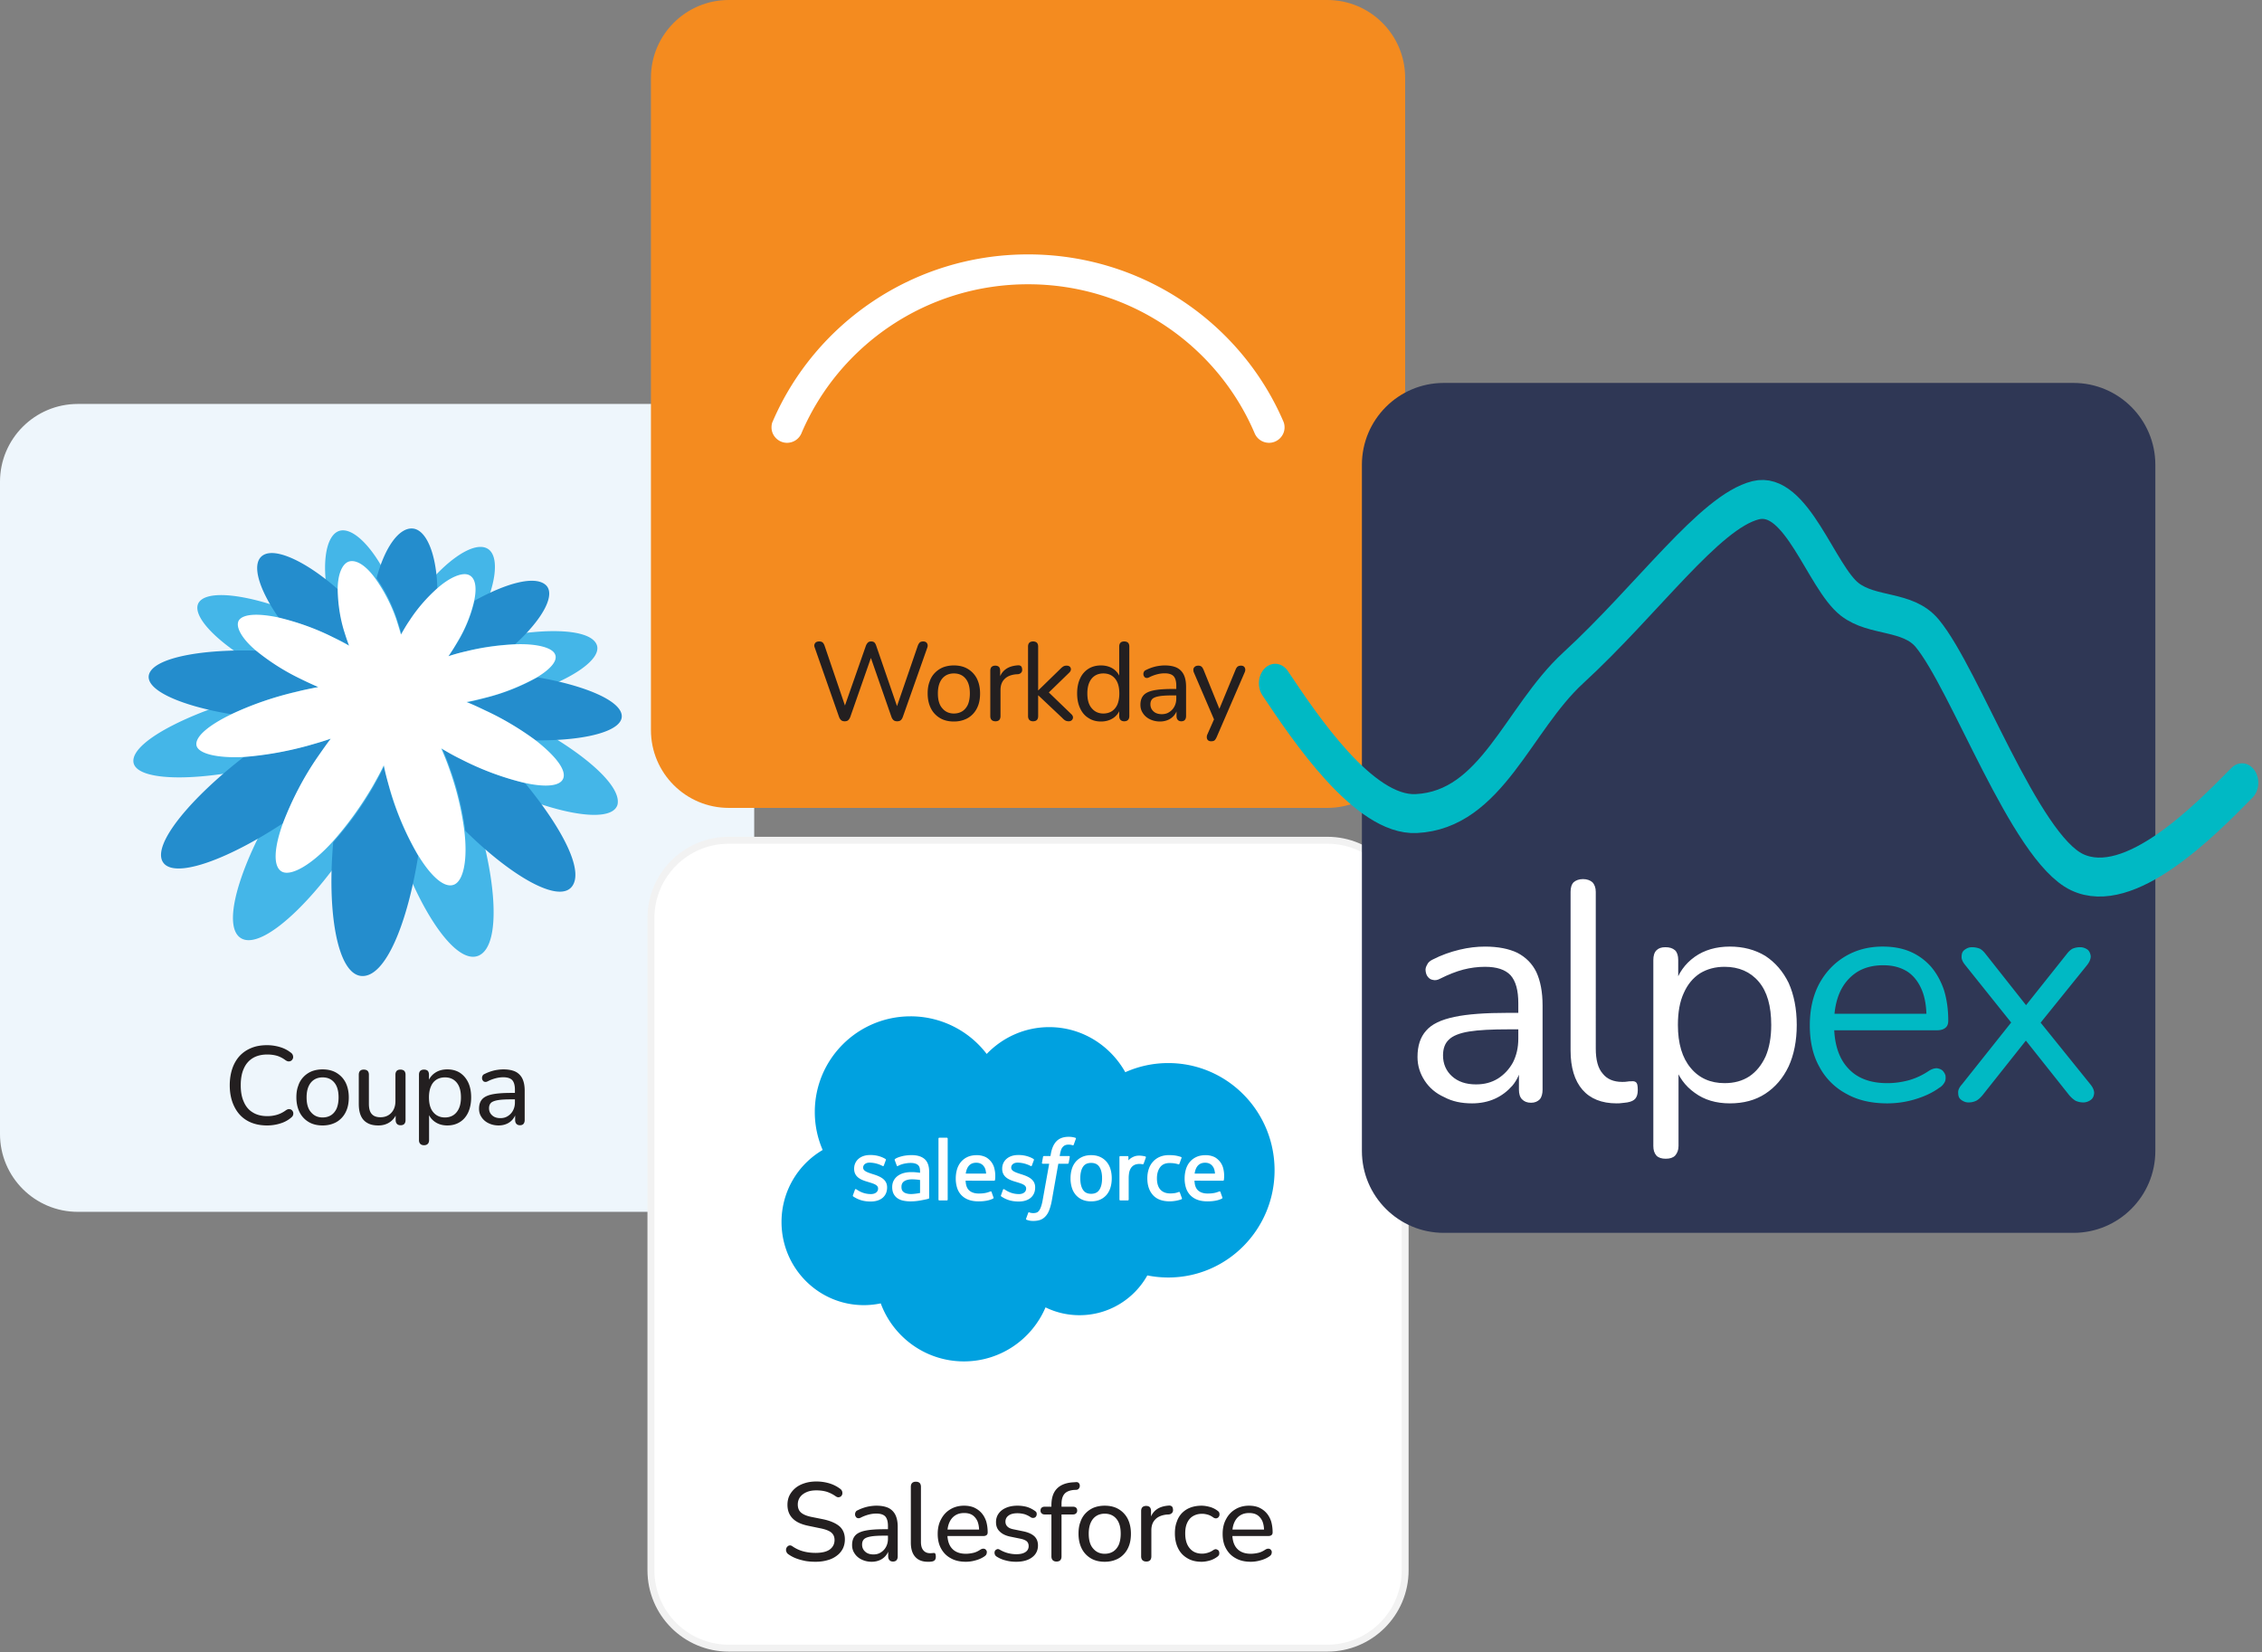 <svg xmlns="http://www.w3.org/2000/svg" fill-rule="evenodd" stroke-linejoin="round" stroke-miterlimit="2" clip-rule="evenodd" viewBox="0 0 679 496"><rect x="0" y="0" width="679" height="496" fill="#808080" stroke="none"/><path fill="#eef6fc" d="M226.396 144.622c0-12.89-10.466-23.355-23.356-23.355H23.353c-12.89 0-23.354 10.465-23.354 23.355v195.824c0 12.892 10.464 23.356 23.354 23.356H203.04c12.89 0 23.356-10.464 23.356-23.356V144.622z"/><path fill="none" d="M176.774 224.586c4.333-.417 8.5-2.25 11.75-5.25 1.333-1.5 1.916-3.416 1.583-5.333-.75-4.75-6.833-8.166-13.5-10.499a16.086 16.086 0 0 0 5.583-6.25c.834-1.916.75-4.082-.333-5.916-2.083-3.666-7.333-5.332-16.165-5.332 1.666-2.417 2.666-5.167 2.75-8.083 0-2-.834-3.917-2.417-5.166-1.75-1.334-4-2-6.166-1.917-2.75.083-5.5.583-8.083 1.5.25-2.167.083-4.333-.5-6.416s-2.166-3.75-4.166-4.667c-1-.416-2-.666-3.083-.583a18.642 18.642 0 0 0-10.916 5c-1.667-6.166-4.833-10-9-10.416h-.833c-3.666 0-7 2.583-9.749 7.333-2.5-3.75-6.5-6.25-10.916-6.75h-1.166c-2.25.333-4.167 1.667-5.333 3.667-1.334 2.333-2.167 4.916-2.334 7.666-3.666-2.584-7.999-4.083-12.415-4.5-1.334 0-2.667.25-3.833.833-1.834.917-3.167 2.667-3.667 4.667-.5 2.666-.166 5.332.75 7.832-2.75-.583-5.5-.916-8.333-.916-3.166-.334-6.332.666-8.749 2.666-1.583 1.5-2.25 3.75-1.916 5.916.916 3.5 2.916 6.583 5.583 8.916-8.333.917-17.416 3.083-19.666 8.333-.833 1.833-.666 4 .334 5.75 2.5 3.416 6 5.916 9.999 7.082-8.833 4.25-15.832 9.416-15.666 15 0 3.832 3.167 8.415 17.082 8.415h3.667c-7.75 7.916-14.916 17.5-11.166 23.749 1.75 2.583 4.666 4 7.75 3.666 5.749-.5 11.332-2.083 16.415-4.666-2.833 6.083-4.083 12.832-3.5 19.582.333 2.333 1.667 4.416 3.667 5.75 1.25.75 2.666 1.082 4.083 1.082 6 0 13.915-6.166 21.665-15.082.583 9.333 2.333 17.832 6.166 22.165 1.5 1.833 3.666 3 6.083 3.167h.333c7.75 0 12.916-10.75 16.165-21.082 5.25 9.083 11.166 15.332 16.833 15.332 1 0 2.083-.25 3-.583 6.749-2.833 7.582-14.083 5.832-26.498 7 5 13.083 7.832 17.499 7.832 2.333.084 4.583-.833 6.166-2.583 4.166-4.916.833-13.749-3.666-21.581 2.583.5 5.166.833 7.75.916 7.332 0 9.498-3 10.248-5.583 1.584-5.916-4-12.165-11.499-18.165z"/><g fill-rule="nonzero"><path fill="#44b6e8" d="M153.693 214.67c-2.584-1.25-5-2.333-7.333-3.25 2.416-.5 4.916-1.083 7.333-1.75 16.998-4.583 27.83-11.915 25.248-16.498-2.583-4.667-16.999-4.833-33.164-1-2.334.583-4.583 1.166-6.75 1.833a66.997 66.997 0 0 0 3.25-5.166c6.833-12.083 8.166-22.415 3.666-24.332-4.5-1.916-13.749 4.833-21.665 16.166-1.166 1.75-2.25 3.416-3.25 5.166-.5-1.917-1.166-3.667-1.833-5.666-4.583-12.833-11.999-21.665-16.832-20.915s-6.5 11.415-2.666 24.914c.583 2 1.166 4 1.916 5.917-2.166-1.167-4.25-2.25-6.5-3.167-15.665-7.5-31.08-10.416-34.997-6.583-3.916 3.833 5.583 13.833 22.249 22.165 2.416 1.167 4.833 2.25 7.082 3.25-2.75.5-5.582 1.083-8.499 1.75-21.915 5.25-41.08 14.582-40.914 20.998.167 6.417 21.082 6.583 44.83 0 3.167-.833 6.167-1.75 9-2.75-1.833 2.334-3.667 4.834-5.5 7.333-14.582 21.165-22.831 44.497-15.999 48.58 6.833 4.083 24.915-13.832 37.914-36.414 1.667-2.916 3.083-5.666 4.417-8.333.583 2.834 1.333 5.833 2.166 8.916 6.75 24.165 19.249 44.164 26.748 41.08 7.416-3.082 5.333-26.247-2.916-48.746a208.802 208.802 0 0 0-3.25-8.166c2.416 1.5 5 2.833 7.75 4.25 19.998 10.083 38.33 13.416 40.163 7.333 1.5-6.333-13.082-18.082-31.664-26.915z"/><path fill="#248dcd" d="M99.447 221.67c-2.084.75-4.417 1.416-6.75 2.083-6.333 1.75-12.832 2.916-19.415 3.416-16.249 12.583-27.581 26.331-24.415 31.581 3.167 5.25 19.082-.417 36.164-11.666 2.667-7 6.166-13.582 10.333-19.748 1.416-2 2.75-3.917 4.083-5.666zm-3.667-15.416a65.741 65.741 0 0 1-5.583-2.583 66.97 66.97 0 0 1-13.082-8.333c-16.499-.5-30.248 2.083-32.248 6.75-2 4.666 8.583 9.666 24.582 12.332 6.333-3 12.999-5.25 19.748-6.833 2.167-.5 4.5-.916 6.583-1.333zm9.166-12.416c-.583-1.5-1.166-3.083-1.583-4.666-1.167-3.916-1.833-8.083-1.833-12.166-9.166-8.083-18.249-12.499-22.248-10.499-4 2-2.084 9.666 4.416 18.999 5.583 1.25 10.999 3.25 16.165 5.75 1.834.75 3.5 1.666 5.083 2.582zm29.664 3.167c1.75-.584 3.667-1.084 5.417-1.5 4.75-1.25 9.666-1.917 14.582-2.083 8.666-7.916 12.333-15.25 9.083-17.916-3.25-2.666-11.5-.583-21.249 4.833-1 4.417-2.75 8.583-5.082 12.5-.917 1.25-1.834 2.832-2.75 4.166zm-19.248 32.914c-.916 2-2.083 4.083-3.25 6.166-3.416 6-7.499 11.583-12.082 16.749-1.917 21.332 1.333 39.664 8.5 40.164 7.249.5 13.832-16.083 16.998-36.081-3.75-6.416-6.666-13.166-8.666-20.332-.5-2.416-1.083-4.583-1.5-6.666zm5.166-39.497c.75-1.417 1.667-2.833 2.584-4.166 2.333-3.5 5.083-6.75 8.166-9.583-.25-10.25-3.25-17.582-7.333-17.999-4.083-.416-8.416 5.5-10.916 14.916 2.583 3.75 4.666 7.833 6.083 12.166.5 1.5 1 3.083 1.416 4.666zm66.079 24.165c-.667-4.417-11.25-8.833-25.248-11.25a62.043 62.043 0 0 1-15.25 6.083c-1.999.584-3.916 1-5.832 1.417 1.916.75 3.666 1.583 5.75 2.583 5.166 2.5 10.082 5.416 14.665 8.833 15.749.166 26.665-3 25.915-7.666zm-53.829 10.249c.833 1.916 1.666 3.916 2.416 6.083a88.172 88.172 0 0 1 4.5 18.498c13.915 13.75 27.748 21.582 31.83 16.916 4.084-4.666-2.75-17.665-13.915-31.248-6.5-1.583-12.832-3.916-18.832-7.083-2.166-1.083-4.166-2.083-6-3.166z"/><path fill="#fff" d="M160.692 222.17c-4.666-3.417-9.666-6.417-14.915-8.833-1.917-.917-3.834-1.833-5.75-2.583 1.916-.334 3.833-.834 5.833-1.334 5.333-1.333 10.5-3.416 15.332-6.082 4.25-2.584 6.416-5.167 5.333-7.083-1-1.917-5.666-3.083-11.916-2.833-4.916.25-9.832.916-14.582 2.083a51.363 51.363 0 0 0-5.416 1.5c.916-1.334 1.833-2.75 2.666-4.25a41.99 41.99 0 0 0 5.083-12.499c.833-4 .333-6.833-1.666-7.666-1.917-.833-5.667.666-9.5 4.083-3.166 2.833-5.916 6-8.25 9.583-.916 1.333-1.749 2.75-2.582 4.25-.417-1.5-.917-3.084-1.417-4.667a48.844 48.844 0 0 0-6.333-12.25c-2.666-3.666-5.416-5.499-7.582-5.082-2.167.416-3.667 3.666-3.667 8.5.084 4.166.667 8.249 1.833 12.165.5 1.583 1 3.166 1.584 4.666-1.584-.916-3.25-1.75-5.083-2.666-5.167-2.583-10.666-4.5-16.25-5.833-5.582-1.167-9.915-1.083-11.498.583-1.583 1.667.25 5.5 4.916 9.416a66.97 66.97 0 0 0 13.082 8.333 114.94 114.94 0 0 0 5.583 2.583c-2.083.417-4.25.833-6.5 1.417-6.832 1.583-13.415 3.833-19.748 6.832-6.5 3.167-10.582 6.5-10.332 9.083s6 4.083 14.249 3.666c6.5-.5 12.999-1.666 19.332-3.416 2.333-.667 4.666-1.333 6.749-2.083-1.333 1.75-2.666 3.666-4 5.583-4.25 6.166-7.666 12.832-10.332 19.748-2.667 7.333-3.083 13.083-.334 14.583 2.75 1.5 9-2.084 15.25-9 4.582-5.166 8.582-10.749 12.082-16.749 1.166-2.083 2.333-4.166 3.25-6.166.416 2.083 1 4.333 1.666 6.583 2 7.083 4.833 13.832 8.5 20.165 3.916 6.5 7.999 10.25 10.915 9.083 2.917-1.167 4.167-7.75 3.083-16.332a88.172 88.172 0 0 0-4.5-18.499c-.75-2.166-1.583-4.166-2.416-6.083 1.833 1.084 3.667 2.167 5.916 3.25 6 3.083 12.416 5.5 18.999 7.083 6.333 1.416 10.916 1.083 11.75-1.417.832-2.5-2.334-6.666-8.417-11.415z"/></g><path fill="#fff" stroke="#f2f2f2" stroke-width="2.083" d="M421.793 275.606c0-12.89-10.466-23.355-23.356-23.355H218.75c-12.89 0-23.354 10.465-23.354 23.355V471.43c0 12.892 10.464 23.356 23.354 23.356h179.687c12.89 0 23.356-10.464 23.356-23.356V275.606z"/><path fill="#00a1e0" d="M296.184 316.405c4.772-4.97 11.42-8.057 18.768-8.057 9.769 0 18.294 5.448 22.833 13.536a31.552 31.552 0 0 1 12.907-2.743c17.62 0 31.903 14.409 31.903 32.186 0 17.778-14.283 32.187-31.903 32.187-2.154 0-4.255-.215-6.287-.625-3.996 7.127-11.617 11.944-20.36 11.944-3.659 0-7.121-.842-10.201-2.349-4.053 9.534-13.495 16.216-24.497 16.216-11.457 0-21.223-7.252-24.97-17.418-1.67.353-3.372.53-5.078.53-13.644 0-24.704-11.174-24.704-24.96a25.022 25.022 0 0 1 12.352-21.62 28.59 28.59 0 0 1-2.363-11.417c0-15.856 12.87-28.708 28.745-28.708a28.722 28.722 0 0 1 22.855 11.298"/><path fill="#fff" d="m256.032 358.83.6-1.663c.095-.285.31-.19.397-.137.167.098.287.187.502.314a7.182 7.182 0 0 0 3.91 1.126c1.32 0 2.139-.699 2.139-1.643v-.048c0-1.026-1.263-1.415-2.72-1.862l-.325-.103c-2.002-.57-4.143-1.394-4.143-3.929v-.051c0-2.406 1.94-4.084 4.718-4.084l.304-.003c1.632 0 3.208.474 4.351 1.167.104.064.204.184.146.343l-.615 1.662c-.109.283-.405.096-.405.096a8.755 8.755 0 0 0-3.856-.99c-1.178 0-1.935.625-1.935 1.474v.053c0 .989 1.298 1.411 2.803 1.902l.26.08c1.995.632 4.125 1.506 4.125 3.91v.05c0 2.598-1.887 4.212-4.922 4.212-1.491 0-2.917-.23-4.426-1.031-.285-.166-.566-.308-.845-.51-.029-.042-.157-.093-.064-.335h.001zm44.443 0 .6-1.663c.088-.272.342-.171.397-.137.165.102.288.187.502.314a7.191 7.191 0 0 0 3.914 1.126c1.316 0 2.137-.699 2.137-1.643v-.048c0-1.026-1.261-1.415-2.72-1.862l-.323-.103c-2.006-.57-4.147-1.394-4.147-3.929v-.051c0-2.406 1.942-4.084 4.72-4.084l.302-.003c1.632 0 3.21.474 4.354 1.167.1.064.203.184.146.343a179.18 179.18 0 0 0-.615 1.662c-.112.283-.405.096-.405.096a8.756 8.756 0 0 0-3.857-.99c-1.178 0-1.936.625-1.936 1.474v.053c0 .989 1.297 1.411 2.804 1.902l.259.08c1.995.632 4.124 1.506 4.124 3.91v.05c0 2.598-1.886 4.212-4.92 4.212-1.493 0-2.92-.23-4.426-1.031-.285-.166-.567-.308-.847-.51-.029-.042-.157-.093-.063-.335zm32.875-7.817c.25.835.372 1.753.372 2.723 0 .971-.123 1.886-.372 2.72a6.111 6.111 0 0 1-1.15 2.204 5.48 5.48 0 0 1-1.948 1.466c-.777.356-1.69.534-2.716.534-1.027 0-1.943-.178-2.716-.534a5.48 5.48 0 0 1-1.95-1.466 6.147 6.147 0 0 1-1.15-2.202 9.561 9.561 0 0 1-.372-2.722c0-.971.124-1.888.372-2.723a6.155 6.155 0 0 1 1.15-2.201 5.592 5.592 0 0 1 1.95-1.48c.775-.362 1.686-.545 2.716-.545 1.03 0 1.94.183 2.716.545a5.59 5.59 0 0 1 1.949 1.48 6.08 6.08 0 0 1 1.149 2.201zm-2.532 2.723c0-1.468-.272-2.622-.812-3.432-.534-.803-1.344-1.191-2.47-1.191-1.127 0-1.93.388-2.457 1.191-.53.81-.8 1.964-.8 3.432 0 1.466.27 2.628.803 3.444.524.813 1.327 1.206 2.454 1.206 1.126 0 1.936-.395 2.47-1.206.537-.816.812-1.978.812-3.444zm23.344 4.257.622 1.719c.08.21-.102.303-.102.303-.96.372-2.292.637-3.589.637-2.198 0-3.881-.633-5.004-1.882-1.117-1.247-1.687-2.941-1.687-5.044 0-.973.14-1.894.416-2.727a6.236 6.236 0 0 1 1.232-2.202 5.833 5.833 0 0 1 2.04-1.48c.81-.36 1.762-.541 2.824-.541.717 0 1.355.043 1.902.124.584.09 1.363.301 1.691.43.06.022.227.103.159.299-.24.675-.403 1.115-.625 1.73-.097.262-.295.175-.295.175-.833-.262-1.633-.382-2.677-.382-1.254 0-2.196.417-2.811 1.235-.622.824-.97 1.903-.975 3.34-.005 1.574.39 2.741 1.09 3.463.697.72 1.671 1.084 2.898 1.084a9.04 9.04 0 0 0 1.39-.098 5.756 5.756 0 0 0 1.178-.34s.238-.09.323.157zm12.966-7.457c.552 1.932.263 3.601.254 3.693-.021.22-.248.224-.248.224l-8.577-.007c.053 1.303.366 2.226.997 2.852.62.614 1.604 1.007 2.936 1.009 2.036.005 2.906-.405 3.522-.633 0 0 .235-.084.324.149l.559 1.572c.113.263.022.356-.073.41-.538.295-1.84.849-4.32.855-1.203.005-2.25-.166-3.113-.501a5.682 5.682 0 0 1-2.158-1.43 5.655 5.655 0 0 1-1.244-2.18 9.229 9.229 0 0 1-.387-2.739c0-.97.124-1.894.375-2.737.251-.85.641-1.6 1.16-2.229a5.634 5.634 0 0 1 1.977-1.505c.787-.37 1.761-.552 2.833-.552.918 0 1.756.197 2.454.499.537.23 1.078.645 1.631 1.241.35.376.882 1.198 1.098 2.009zm-8.532 1.792h6.12c-.063-.787-.217-1.493-.57-2.024-.537-.803-1.279-1.244-2.404-1.244-1.126 0-1.926.441-2.455 1.244-.346.531-.57 1.208-.691 2.024zm-60.172-1.792c.55 1.932.268 3.601.258 3.693-.023.22-.25.224-.25.224l-8.578-.007c.055 1.303.366 2.226.998 2.852.62.614 1.603 1.007 2.935 1.009 2.036.005 2.909-.405 3.524-.633 0 0 .235-.084.322.149l.56 1.572c.113.263.023.356-.071.41-.54.295-1.845.849-4.322.855-1.204.005-2.252-.166-3.113-.501a5.688 5.688 0 0 1-2.159-1.43 5.668 5.668 0 0 1-1.241-2.18 9.232 9.232 0 0 1-.39-2.739c0-.97.126-1.894.375-2.737a6.267 6.267 0 0 1 1.162-2.229 5.648 5.648 0 0 1 1.975-1.505c.79-.37 1.764-.552 2.833-.552a6.25 6.25 0 0 1 2.457.499c.537.23 1.078.645 1.63 1.241.35.376.882 1.198 1.095 2.009zm-8.533 1.792h6.123c-.064-.787-.218-1.493-.57-2.024-.534-.803-1.278-1.244-2.403-1.244-1.127 0-1.928.441-2.454 1.244-.35.531-.571 1.208-.696 2.024zm-15.126-.41s.676.06 1.414.167v-.363c0-1.144-.237-1.683-.705-2.044-.48-.366-1.195-.555-2.12-.555 0 0-2.089-.026-3.74.87-.076.046-.139.072-.139.072s-.207.073-.282-.14l-.607-1.631c-.093-.235.077-.342.077-.342.772-.602 2.643-.966 2.643-.966.759-.133 1.53-.204 2.3-.212 1.712 0 3.038.398 3.94 1.186.903.792 1.363 2.067 1.363 3.786l.004 7.848s.018.226-.197.278c0 0-.316.087-.599.154-.287.066-1.32.277-2.163.42-.86.143-1.733.216-2.606.216a10.25 10.25 0 0 1-2.27-.232 4.704 4.704 0 0 1-1.747-.757 3.561 3.561 0 0 1-1.117-1.342c-.264-.539-.396-1.198-.396-1.958 0-.747.157-1.412.46-1.978a4.135 4.135 0 0 1 1.246-1.415 5.551 5.551 0 0 1 1.788-.83 8.215 8.215 0 0 1 2.114-.27c.54 0 .99.01 1.339.038zm-3.414 6.028c-.005-.002.769.607 2.515.5 1.227-.074 2.315-.307 2.315-.307v-3.901s-1.097-.18-2.33-.198c-1.746-.02-2.49.622-2.485.62-.515.366-.766.908-.766 1.66 0 .48.086.855.259 1.118.108.173.155.238.492.508zm72.604-10.448a92.64 92.64 0 0 1-.647 1.8c-.055.148-.146.25-.313.233 0 0-.492-.114-.942-.114-.309 0-.75.04-1.149.162-.4.123-.762.342-1.059.636-.314.303-.568.729-.752 1.263-.188.537-.285 1.392-.285 2.25v6.392a.26.26 0 0 1-.26.259h-2.254a.264.264 0 0 1-.262-.26v-12.795a.25.25 0 0 1 .25-.259h2.196c.145 0 .249.115.249.26v1.045c.329-.44.918-.829 1.45-1.068.534-.243 1.132-.421 2.211-.356.562.034 1.292.187 1.44.244a.232.232 0 0 1 .127.308zm-21.155-5.93c.06.025.223.104.158.298l-.659 1.802c-.055.136-.09.217-.37.133a3.866 3.866 0 0 0-1.145-.178c-.34 0-.647.043-.919.134a1.76 1.76 0 0 0-.719.443c-.265.258-.47.57-.602.917-.315.906-.437 1.872-.453 1.934h2.742c.231 0 .304.107.282.277l-.32 1.783c-.053.26-.287.25-.287.25h-2.827l-1.93 10.935c-.167.981-.42 1.946-.755 2.881-.303.792-.615 1.37-1.117 1.922a3.933 3.933 0 0 1-1.584 1.104c-.594.218-1.316.33-2.105.33-.375 0-.78-.008-1.257-.122a7.022 7.022 0 0 1-.785-.23c-.106-.037-.191-.171-.13-.343.058-.17.567-1.56.635-1.743.087-.22.31-.136.31-.136.153.065.26.107.462.147.205.04.48.077.69.077.373 0 .713-.046 1.01-.146.355-.115.566-.324.783-.602.226-.293.41-.69.6-1.222.19-.54.363-1.252.512-2.114l1.923-10.737h-1.894c-.227 0-.304-.107-.279-.278l.318-1.784c.05-.259.291-.25.291-.25h1.944l.105-.579c.292-1.722.87-3.031 1.724-3.89.86-.867 2.082-1.304 3.632-1.304a6.647 6.647 0 0 1 2.016.291zm-38.323 18.55c0 .146-.1.26-.246.26h-2.275c-.145 0-.244-.116-.244-.258v-18.312c0-.14.1-.257.243-.257h2.276c.145 0 .246.116.246.259v18.308z"/><path fill="#f48b1f" d="M421.793 23.355C421.793 10.465 411.327 0 398.437 0H218.75c-12.89 0-23.354 10.465-23.354 23.355V219.18c0 12.892 10.464 23.356 23.354 23.356h179.687c12.89 0 23.356-10.464 23.356-23.356V23.355z"/><path fill="#2f3755" d="M646.983 139.53c0-13.56-11.01-24.569-24.57-24.569H433.38c-13.56 0-24.568 11.01-24.568 24.57v206.007c0 13.562 11.008 24.57 24.568 24.57h189.032c13.56 0 24.57-11.008 24.57-24.57V139.531z"/><path fill="#fff" fill-rule="nonzero" d="M441.847 331.237c-3.082 0-5.884-.56-8.312-1.867-2.521-1.121-4.482-2.802-5.883-4.95-1.4-2.148-2.148-4.482-2.148-7.097 0-3.362.84-5.977 2.615-7.938 1.68-1.961 4.482-3.269 8.498-4.109 3.922-.84 9.339-1.214 16.156-1.214h4.202v4.95h-4.109c-5.043 0-8.965.186-11.86.653-2.895.467-4.95 1.308-6.07 2.428-1.214 1.12-1.774 2.708-1.774 4.763 0 2.521.934 4.67 2.708 6.257 1.774 1.587 4.109 2.428 7.19 2.428 2.522 0 4.67-.56 6.631-1.775 1.868-1.214 3.362-2.801 4.483-4.856 1.027-2.054 1.587-4.389 1.587-7.097v-10.646c0-3.829-.747-6.63-2.334-8.405-1.588-1.68-4.11-2.521-7.658-2.521-2.148 0-4.39.28-6.537.84-2.148.56-4.483 1.494-6.91 2.708-.841.467-1.588.56-2.242.374-.654-.093-1.12-.467-1.494-.934-.374-.467-.56-1.027-.654-1.774-.093-.654.094-1.214.467-1.868.28-.654.84-1.12 1.588-1.494 2.708-1.4 5.416-2.335 8.124-2.988 2.708-.654 5.23-.934 7.658-.934 3.922 0 7.19.653 9.712 1.867 2.522 1.308 4.483 3.269 5.697 5.79 1.214 2.615 1.867 5.977 1.867 9.993v25.307c0 1.214-.28 2.242-.84 2.895-.654.654-1.494 1.028-2.615 1.028-1.214 0-2.054-.374-2.708-1.028-.654-.653-.934-1.68-.934-2.895v-7.284h.84c-.466 2.335-1.4 4.39-2.801 6.07-1.494 1.681-3.175 2.989-5.23 3.923-2.054.933-4.389 1.4-6.91 1.4zm43.424 0c-4.482 0-7.938-1.4-10.272-4.109-2.335-2.708-3.549-6.63-3.549-11.766v-47.627c0-1.214.28-2.242.934-2.895.654-.56 1.587-.934 2.801-.934 1.214 0 2.148.373 2.802.934.654.653 1.027 1.68 1.027 2.895V314.8c0 3.362.654 5.884 2.055 7.471 1.307 1.681 3.268 2.522 5.883 2.522.56 0 1.027 0 1.494-.094.467-.093.84-.093 1.308-.093.653-.093 1.214.093 1.494.467.28.373.373 1.12.373 2.241 0 1.12-.28 1.961-.747 2.522-.467.56-1.307.933-2.428 1.12-.467.094-1.027.094-1.587.187s-1.12.093-1.588.093zm14.754 16.623c-1.214 0-2.147-.28-2.801-.934-.654-.747-.934-1.68-.934-2.895v-55.845c0-1.214.28-2.241.934-2.895.654-.653 1.494-.934 2.708-.934 1.214 0 2.148.28 2.895.934.654.654.934 1.681.934 2.895v8.872l-1.027-1.307c1.027-3.55 2.988-6.35 5.976-8.499 2.895-2.054 6.444-3.081 10.553-3.081 4.016 0 7.564.934 10.646 2.801 2.988 1.961 5.323 4.67 7.004 8.125 1.588 3.549 2.428 7.75 2.428 12.607 0 4.763-.84 8.965-2.428 12.42-1.68 3.55-4.016 6.257-7.004 8.218-2.988 1.961-6.537 2.895-10.646 2.895-4.109 0-7.658-1.027-10.553-3.175-2.895-2.054-4.95-4.856-5.976-8.311h1.12v24.28c0 1.214-.373 2.148-1.027 2.895-.654.654-1.588.934-2.802.934zm17.65-22.693c2.895 0 5.323-.653 7.471-2.054 2.055-1.401 3.642-3.362 4.856-5.977 1.121-2.615 1.681-5.79 1.681-9.432 0-5.697-1.214-9.992-3.735-12.98-2.521-2.99-5.977-4.483-10.273-4.483-2.801 0-5.23.653-7.377 1.96-2.148 1.402-3.736 3.363-4.856 5.884-1.214 2.615-1.774 5.79-1.774 9.619 0 5.603 1.307 9.899 3.828 12.887 2.522 3.082 5.977 4.576 10.18 4.576z"/><path fill="#00b9c4" fill-rule="nonzero" d="M566.517 331.237c-4.762 0-8.871-.934-12.327-2.895a19.573 19.573 0 0 1-8.031-8.03c-1.961-3.456-2.895-7.659-2.895-12.515 0-4.762.934-8.871 2.802-12.42 1.867-3.455 4.482-6.257 7.75-8.218 3.27-1.961 7.005-2.988 11.3-2.988 3.082 0 5.79.467 8.218 1.494s4.483 2.521 6.257 4.482c1.681 1.961 2.989 4.296 3.923 7.004.84 2.709 1.307 5.79 1.307 9.246 0 1.027-.28 1.68-.84 2.147-.56.467-1.401.748-2.429.748h-32.498v-4.95h30.724l-1.494 1.214c0-3.362-.467-6.257-1.494-8.591-1.028-2.335-2.428-4.11-4.296-5.323-1.961-1.214-4.296-1.868-7.19-1.868-3.176 0-5.884.747-8.032 2.148-2.241 1.494-3.922 3.548-5.043 6.07-1.12 2.615-1.68 5.603-1.68 9.058v.56c0 5.697 1.4 10.086 4.202 13.075 2.708 2.988 6.63 4.482 11.766 4.482 2.148 0 4.203-.28 6.35-.84 2.055-.56 4.11-1.494 6.07-2.802.841-.56 1.682-.84 2.429-.84.653.093 1.214.28 1.68.653.468.467.748.934.934 1.495.094.653.094 1.307-.186 1.96-.374.654-.84 1.308-1.681 1.775-2.055 1.494-4.483 2.615-7.284 3.455a28.888 28.888 0 0 1-8.312 1.214zm24.373-.28c-.84 0-1.494-.28-2.147-.747-.654-.467-.934-1.12-.934-2.054-.094-.84.28-1.681 1.12-2.615l16.343-20.545v3.922l-15.315-19.144c-.84-1.027-1.214-1.868-1.121-2.708 0-.84.28-1.495.934-1.961.653-.467 1.307-.748 2.148-.748.934 0 1.774.187 2.428.467.653.374 1.214.934 1.774 1.681l13.354 16.903h-2.615l13.448-16.903c.56-.747 1.12-1.307 1.774-1.68a5.771 5.771 0 0 1 2.335-.468c.84 0 1.588.28 2.241.748.56.466.84 1.214.934 1.96 0 .841-.373 1.775-1.214 2.802l-15.222 18.864v-3.455l16.343 20.265c.747.934 1.12 1.774 1.12 2.615-.093.933-.373 1.587-1.027 2.054-.653.467-1.4.747-2.241.747-.84 0-1.588-.187-2.241-.467-.654-.373-1.308-.934-1.961-1.68l-14.382-18.118h2.708l-14.381 18.117c-.56.654-1.12 1.214-1.775 1.588-.747.373-1.494.56-2.428.56z"/><path fill="none" stroke="#00b9c4" stroke-linecap="round" stroke-miterlimit="1.5" stroke-width="23.57" d="M509.988 160.778c21.392 26.807 64.177 80.42 102.012 78.87 54.649-2.239 73.285-57.202 113.567-88.17C779.521 110 824.234 56.913 857.567 50c29.599-6.139 47.333 46.587 68 60 16.672 10.821 41.975 6.395 56 20.479 27.403 27.519 70.483 129.553 108.433 144.64 37.95 15.086 92.18-31.051 119.3-54.119" transform="matrix(.415 0 0 .496 171.137 125.373)"/><path fill="#fff" d="M240.638 129.918c11.242-26.229 37.444-44.58 67.958-44.58 30.511 0 56.713 18.351 67.955 44.58a4.689 4.689 0 0 0 4.395 3.016c2.535 0 4.648-2.096 4.648-4.61 0-.585-.083-1.173-.337-1.758-12.678-29.497-42.26-50.196-76.661-50.196s-63.985 20.7-76.662 50.196c-.253.502-.339 1.173-.339 1.759 0 2.513 2.113 4.61 4.649 4.61a4.689 4.689 0 0 0 4.394-3.017z"/><path fill="#231f20" fill-rule="nonzero" d="M80.165 337.869c-2.333 0-4.333-.5-6-1.467-1.666-.966-2.933-2.366-3.833-4.2-.9-1.8-1.367-3.933-1.367-6.4 0-1.833.267-3.5.767-5 .5-1.466 1.233-2.733 2.2-3.8.967-1.033 2.133-1.833 3.533-2.4 1.367-.566 2.934-.833 4.7-.833 1.334 0 2.634.2 3.867.567 1.233.366 2.267.9 3.167 1.6.366.233.6.533.7.833.1.3.133.6.066.867-.1.3-.233.533-.433.7-.233.2-.5.3-.8.3-.3.033-.633-.1-1-.334a8.4 8.4 0 0 0-2.533-1.333c-.934-.267-1.934-.4-2.967-.4-1.7 0-3.167.367-4.333 1.067-1.2.733-2.1 1.766-2.7 3.133-.634 1.367-.934 3.067-.934 5.033 0 1.967.3 3.634.934 5 .6 1.4 1.5 2.467 2.7 3.167 1.166.733 2.633 1.1 4.333 1.1a10.05 10.05 0 0 0 3-.433 8.75 8.75 0 0 0 2.6-1.334c.367-.233.7-.366 1-.333.3.033.533.1.733.267.2.166.334.4.434.666.066.3.066.567-.034.867-.1.3-.3.533-.6.767-.9.766-2 1.366-3.233 1.733-1.267.4-2.6.6-3.967.6zm16.667 0c-1.6 0-3-.333-4.167-1.033a7.046 7.046 0 0 1-2.733-2.934c-.633-1.266-.967-2.766-.967-4.466 0-1.3.167-2.467.567-3.5a6.766 6.766 0 0 1 1.567-2.634 7.24 7.24 0 0 1 2.5-1.7c.966-.366 2.033-.566 3.233-.566 1.6 0 3 .333 4.167 1.033 1.166.7 2.1 1.667 2.733 2.9.633 1.267.967 2.767.967 4.467 0 1.3-.167 2.466-.534 3.5-.366 1.033-.9 1.933-1.6 2.666-.7.734-1.5 1.3-2.466 1.667-.967.4-2.067.6-3.267.6zm0-2.4c.967 0 1.833-.233 2.567-.7.7-.467 1.266-1.133 1.666-2.033.367-.9.567-2 .567-3.3 0-1.967-.433-3.434-1.3-4.467-.867-1.033-2.033-1.533-3.5-1.533-.967 0-1.8.233-2.5.666-.733.467-1.3 1.134-1.7 2.034-.4.9-.6 2-.6 3.3 0 1.966.433 3.466 1.333 4.466.867 1.034 2.034 1.567 3.467 1.567zm16.733 2.4c-1.3 0-2.4-.233-3.267-.733-.9-.5-1.533-1.2-1.966-2.167-.434-.967-.634-2.167-.634-3.6v-8.733c0-.5.134-.9.4-1.167.234-.233.6-.367 1.1-.367.5 0 .867.134 1.134.367.266.267.4.667.4 1.167v8.733c0 1.367.266 2.4.833 3.033.567.667 1.433 1 2.633 1 1.334 0 2.434-.433 3.267-1.333.833-.9 1.233-2.067 1.233-3.533v-7.9c0-.5.134-.9.4-1.167.234-.233.6-.367 1.1-.367.5 0 .867.134 1.134.367.266.267.4.667.4 1.167v13.6c0 1.033-.5 1.566-1.467 1.566-.5 0-.867-.133-1.1-.4-.267-.266-.4-.666-.4-1.166v-2.9l.433.566c-.433 1.3-1.166 2.267-2.133 2.934-1 .7-2.167 1.033-3.5 1.033zm13.7 5.933c-.467 0-.833-.133-1.1-.4-.267-.266-.4-.633-.4-1.133v-19.633c0-.5.133-.9.4-1.167.267-.233.633-.367 1.1-.367.5 0 .867.134 1.133.367.234.267.367.667.367 1.167v3.033l-.367-.6a5.363 5.363 0 0 1 2.1-2.933c1.034-.734 2.3-1.1 3.767-1.1 1.433 0 2.7.333 3.767 1 1.066.7 1.9 1.666 2.5 2.9.6 1.266.9 2.766.9 4.5 0 1.7-.3 3.2-.867 4.466-.6 1.3-1.433 2.267-2.5 2.934-1.1.7-2.367 1.033-3.8 1.033-1.433 0-2.7-.367-3.733-1.1a5.404 5.404 0 0 1-2.1-2.9h.366v8.4c0 .5-.133.867-.4 1.133-.266.267-.633.4-1.133.4zm6.3-8.333c.967 0 1.8-.233 2.533-.7.7-.467 1.267-1.133 1.667-2.033.4-.9.6-2 .6-3.3 0-1.967-.433-3.434-1.3-4.467-.867-1.033-2.033-1.533-3.5-1.533-.967 0-1.833.233-2.533.666-.734.467-1.3 1.134-1.667 2.034-.4.9-.6 2-.6 3.3 0 1.966.433 3.466 1.3 4.466.867 1.034 2.033 1.567 3.5 1.567zm16.101 2.4c-1.1 0-2.1-.233-3-.667-.9-.433-1.6-1.033-2.1-1.8-.534-.766-.767-1.6-.767-2.533 0-1.2.3-2.133.9-2.833.6-.7 1.6-1.2 3.033-1.5 1.434-.3 3.334-.434 5.734-.434h1.566v1.934h-1.5c-1.7 0-3.066.066-4.033.233-1 .167-1.7.433-2.1.8-.4.4-.6.933-.6 1.633 0 .867.3 1.567.933 2.134.6.566 1.434.833 2.5.833.834 0 1.6-.2 2.234-.633a4.355 4.355 0 0 0 1.533-1.667c.367-.7.567-1.5.567-2.4v-3.833c0-1.3-.267-2.267-.8-2.867-.534-.567-1.434-.867-2.7-.867-.734 0-1.5.1-2.267.3-.767.2-1.6.5-2.433.934-.334.166-.634.2-.867.133a.766.766 0 0 1-.567-.4 1.046 1.046 0 0 1-.233-.7c-.033-.233.033-.5.167-.733.1-.234.333-.434.633-.534.967-.5 1.967-.833 2.933-1.066.967-.2 1.867-.3 2.7-.3 1.434 0 2.634.233 3.567.666a4.579 4.579 0 0 1 2.1 2.1c.467.967.7 2.167.7 3.634v8.8c0 .5-.133.9-.367 1.166-.233.267-.6.4-1.066.4-.434 0-.8-.133-1.034-.4-.266-.266-.4-.666-.4-1.166v-2.367h.3a4.689 4.689 0 0 1-1 2.133 4.8 4.8 0 0 1-1.8 1.367c-.733.333-1.566.5-2.466.5zm103.895-121.335c-.433 0-.8-.1-1.066-.333-.267-.233-.5-.567-.667-1.067l-7.267-20.733c-.2-.5-.166-.933.1-1.3.234-.367.667-.533 1.267-.533.433 0 .767.1 1 .3.233.2.433.533.6 1l6.7 19.666h-1.2l6.867-19.6c.166-.466.4-.8.633-1.033.233-.233.567-.333.967-.333.433 0 .766.1 1 .333.233.233.4.567.566 1.067l6.734 19.566h-1.067l6.767-19.666c.166-.434.366-.767.6-1 .233-.2.6-.3 1.033-.3.5 0 .9.166 1.133.533.234.367.267.8.1 1.3l-7.333 20.767c-.167.466-.367.8-.633 1.033-.267.233-.634.333-1.067.333-.467 0-.833-.1-1.1-.333-.267-.233-.5-.567-.667-1.067l-6.5-18.666h.734l-6.534 18.7c-.166.466-.4.8-.633 1.033-.267.233-.633.333-1.067.333zm32.767.067c-1.6 0-3-.333-4.166-1.033a7.046 7.046 0 0 1-2.734-2.934c-.633-1.266-.966-2.766-.966-4.466 0-1.3.166-2.467.566-3.5a6.766 6.766 0 0 1 1.567-2.634 7.24 7.24 0 0 1 2.5-1.7c.967-.366 2.033-.566 3.233-.566 1.6 0 3 .333 4.167 1.033a7.16 7.16 0 0 1 2.733 2.9c.634 1.267.967 2.767.967 4.467 0 1.3-.167 2.466-.533 3.5-.367 1.033-.9 1.933-1.6 2.666-.7.734-1.5 1.3-2.467 1.667-.967.4-2.067.6-3.267.6zm0-2.4c.967 0 1.834-.233 2.567-.7.7-.467 1.267-1.133 1.667-2.033.366-.9.566-2 .566-3.3 0-1.967-.433-3.434-1.3-4.467-.866-1.033-2.033-1.533-3.5-1.533-.966 0-1.8.233-2.5.666-.733.467-1.3 1.134-1.7 2.034-.4.9-.6 2-.6 3.3 0 1.966.434 3.466 1.334 4.466.866 1.034 2.033 1.567 3.466 1.567zm12.5 2.333c-.5 0-.9-.133-1.167-.4-.266-.266-.4-.666-.4-1.166v-13.6c0-.5.134-.9.4-1.167.267-.233.634-.367 1.1-.367.467 0 .834.134 1.1.367.234.267.367.667.367 1.167v2.566h-.333c.366-1.333 1.033-2.333 2-3.033.966-.7 2.2-1.067 3.7-1.167.366-.033.633.067.866.234.234.2.334.533.367.966.033.434-.067.767-.3 1-.233.267-.567.434-1.033.467l-.6.033c-1.467.167-2.6.634-3.367 1.434-.8.8-1.2 1.9-1.2 3.3v7.8c0 .5-.133.9-.367 1.166-.266.267-.633.4-1.133.4zm11.267 0c-.466 0-.833-.133-1.1-.4-.266-.266-.4-.666-.4-1.166V194.1c0-.5.134-.9.4-1.167.267-.233.634-.366 1.1-.366.5 0 .867.133 1.134.366.266.267.4.667.4 1.167v13.133h.066l6.534-6.366c.333-.334.633-.6.9-.767.266-.167.6-.267 1.033-.267.433 0 .733.1.967.3.233.234.333.5.333.8 0 .334-.167.667-.467.967l-6.933 6.733v-1.5l7.567 7.3c.3.3.466.634.466.967-.033.333-.133.6-.366.8-.234.233-.567.333-.934.333-.433 0-.8-.1-1.066-.266-.3-.167-.6-.467-.967-.834l-7.067-6.666h-.066v6.2c0 1.033-.5 1.566-1.534 1.566zm20.4.067c-1.433 0-2.666-.333-3.733-1.033-1.1-.667-1.933-1.634-2.533-2.934-.6-1.266-.9-2.766-.9-4.466 0-1.734.3-3.234.9-4.5.566-1.234 1.4-2.2 2.5-2.9 1.066-.667 2.333-1 3.766-1 1.434 0 2.7.366 3.734 1.066a5.404 5.404 0 0 1 2.1 2.9h-.367v-9.633c0-.5.133-.9.4-1.167.233-.233.6-.366 1.1-.366.5 0 .867.133 1.133.366.267.267.4.667.4 1.167v20.867c0 .5-.133.9-.4 1.166-.266.267-.633.4-1.133.4-.467 0-.833-.133-1.1-.4-.267-.266-.4-.666-.4-1.166v-3.034l.367.6a5.227 5.227 0 0 1-2.067 2.967c-1.067.733-2.333 1.1-3.767 1.1zm.7-2.4c.967 0 1.834-.233 2.567-.7.7-.467 1.267-1.133 1.667-2.033.366-.9.566-2 .566-3.3 0-1.967-.433-3.434-1.3-4.467-.866-1.033-2.033-1.533-3.5-1.533-.966 0-1.8.233-2.5.666-.733.467-1.3 1.134-1.7 2.034-.4.9-.6 2-.6 3.3 0 1.966.434 3.466 1.334 4.466.866 1.034 2.033 1.567 3.466 1.567zm17 2.4c-1.1 0-2.1-.233-3-.667-.9-.433-1.6-1.033-2.1-1.8-.533-.766-.767-1.6-.767-2.533 0-1.2.3-2.133.9-2.833.6-.7 1.6-1.2 3.034-1.5 1.433-.3 3.333-.434 5.733-.434h1.567v1.934h-1.5c-1.7 0-3.067.066-4.034.233-1 .167-1.7.433-2.1.8-.4.4-.6.933-.6 1.633 0 .867.3 1.567.934 2.134.6.566 1.433.833 2.5.833.833 0 1.6-.2 2.233-.633a4.355 4.355 0 0 0 1.533-1.667c.367-.7.567-1.5.567-2.4v-3.833c0-1.3-.267-2.267-.8-2.867-.533-.567-1.433-.867-2.7-.867-.733 0-1.5.1-2.267.3-.766.2-1.6.5-2.433.934-.333.166-.633.2-.867.133a.766.766 0 0 1-.566-.4 1.046 1.046 0 0 1-.234-.7c-.033-.233.034-.5.167-.733.1-.234.333-.434.633-.534.967-.5 1.967-.833 2.934-1.066.966-.2 1.866-.3 2.7-.3 1.433 0 2.633.233 3.566.666a4.579 4.579 0 0 1 2.1 2.1c.467.967.7 2.167.7 3.634v8.8c0 .5-.133.9-.366 1.166-.234.267-.6.4-1.067.4-.433 0-.8-.133-1.033-.4-.267-.266-.4-.666-.4-1.166V212.6h.3a4.689 4.689 0 0 1-1 2.133 4.8 4.8 0 0 1-1.8 1.367c-.734.333-1.567.5-2.467.5zm15.334 5.933c-.367 0-.634-.1-.867-.266a1.157 1.157 0 0 1-.4-.767c-.033-.333 0-.667.167-1.033l2.266-5.134v1.267l-6.3-14.667a1.977 1.977 0 0 1-.166-1.033c.033-.3.2-.567.466-.767.234-.2.6-.3 1.034-.3.366 0 .666.1.9.267.233.167.433.5.633.933l5.233 12.9h-.933l5.333-12.9c.167-.433.4-.766.634-.933.233-.167.566-.267 1-.267.366 0 .666.1.9.3.2.2.333.467.366.767.034.3-.033.633-.2 1l-8.4 19.433c-.233.467-.433.8-.666.967-.234.167-.567.233-1 .233zM244.811 468.852c-1.033 0-2.066-.067-3.033-.233-.967-.2-1.9-.434-2.767-.767a10.347 10.347 0 0 1-2.333-1.233c-.3-.2-.5-.434-.6-.734a1.314 1.314 0 0 1-.1-.866c.033-.267.167-.5.367-.7.166-.2.4-.334.666-.367.267-.033.567.033.867.267 1.033.7 2.1 1.2 3.233 1.5 1.1.3 2.334.466 3.7.466 1.967 0 3.4-.366 4.334-1.066.9-.7 1.366-1.634 1.366-2.8 0-.967-.333-1.7-1-2.267-.666-.533-1.8-.967-3.366-1.267l-3.534-.733c-2.1-.433-3.666-1.167-4.666-2.2-1.034-1.033-1.567-2.4-1.567-4.1 0-1.033.2-2 .633-2.867a7.073 7.073 0 0 1 1.8-2.2c.767-.633 1.7-1.1 2.767-1.433 1.033-.333 2.2-.5 3.5-.5 1.367 0 2.667.2 3.9.567 1.2.366 2.3.933 3.267 1.666.266.2.433.434.533.7.1.3.1.567.067.834-.067.266-.2.5-.367.666a1.32 1.32 0 0 1-.7.3c-.3.034-.6-.066-.933-.3a9.994 9.994 0 0 0-2.734-1.366c-.933-.267-1.966-.4-3.066-.4-1.134 0-2.1.166-2.934.533-.833.367-1.5.867-1.933 1.467-.467.633-.7 1.4-.7 2.233 0 1.033.3 1.833.933 2.4.634.567 1.667 1.033 3.134 1.333l3.5.7c2.233.467 3.866 1.2 4.966 2.134 1.067.966 1.6 2.266 1.6 3.9 0 1.033-.2 1.933-.6 2.766-.433.834-1 1.534-1.766 2.1a7.685 7.685 0 0 1-2.767 1.367c-1.1.333-2.3.5-3.667.5zm16.834 0c-1.1 0-2.1-.233-3-.667-.9-.433-1.6-1.033-2.1-1.8-.533-.766-.767-1.6-.767-2.533 0-1.2.3-2.133.9-2.833.6-.7 1.6-1.2 3.034-1.5 1.433-.3 3.333-.434 5.733-.434h1.567v1.934h-1.5c-1.7 0-3.067.066-4.034.233-1 .167-1.7.433-2.1.8-.4.4-.6.933-.6 1.633 0 .867.3 1.567.934 2.134.6.566 1.433.833 2.5.833.833 0 1.6-.2 2.233-.633a4.355 4.355 0 0 0 1.533-1.667c.367-.7.567-1.5.567-2.4v-3.833c0-1.3-.267-2.267-.8-2.867-.533-.567-1.433-.867-2.7-.867-.733 0-1.5.1-2.267.3-.766.2-1.6.5-2.433.934-.333.166-.633.2-.867.133a.766.766 0 0 1-.566-.4 1.046 1.046 0 0 1-.234-.7c-.033-.233.034-.5.167-.733.1-.234.333-.434.633-.534.967-.5 1.967-.833 2.934-1.066.966-.2 1.866-.3 2.7-.3 1.433 0 2.633.233 3.566.666a4.579 4.579 0 0 1 2.1 2.1c.467.967.7 2.167.7 3.634v8.8c0 .5-.133.9-.366 1.166-.234.267-.6.4-1.067.4-.433 0-.8-.133-1.033-.4-.267-.266-.4-.666-.4-1.166v-2.367h.3a4.689 4.689 0 0 1-1 2.133 4.8 4.8 0 0 1-1.8 1.367c-.734.333-1.567.5-2.467.5zm16.866 0c-1.666 0-2.933-.5-3.8-1.5-.866-.967-1.3-2.4-1.3-4.267v-16.733c0-.5.134-.9.4-1.167.267-.233.634-.366 1.1-.366.5 0 .867.133 1.134.366.266.267.4.667.4 1.167v16.5c0 1.167.233 2 .733 2.567.467.566 1.133.866 2.033.866.2 0 .367 0 .534-.033.166 0 .3 0 .466-.033.234-.034.434.033.534.2.1.166.166.466.166.933 0 .433-.1.733-.266.967-.2.233-.5.4-.934.466-.2.034-.4.034-.6.067h-.6zm11.434 0c-1.766 0-3.266-.333-4.5-1.033-1.266-.667-2.233-1.634-2.933-2.9-.7-1.234-1.033-2.734-1.033-4.434 0-1.7.333-3.166 1.033-4.433.667-1.267 1.6-2.267 2.8-2.967 1.167-.7 2.533-1.066 4.067-1.066 1.1 0 2.066.166 2.966.533.867.4 1.6.9 2.234 1.6.633.7 1.1 1.533 1.433 2.5.3 1 .467 2.133.467 3.367 0 .366-.1.633-.3.8-.234.2-.534.3-.934.3h-11.4v-1.934h10.634l-.567.467c0-1.167-.167-2.133-.5-2.967-.367-.8-.867-1.4-1.5-1.833-.667-.433-1.5-.633-2.467-.633-1.066 0-1.966.233-2.733.733-.767.5-1.333 1.2-1.733 2.1-.4.9-.6 1.967-.6 3.133v.2c0 2 .466 3.5 1.433 4.534.967 1.033 2.333 1.533 4.133 1.533.7 0 1.434-.1 2.2-.267.734-.166 1.434-.5 2.134-.966.333-.2.633-.3.933-.3.267.033.5.1.667.266.166.2.3.367.333.6.033.234 0 .5-.1.767s-.333.5-.633.7c-.734.5-1.6.9-2.6 1.167-1.034.3-2 .433-2.934.433zm15.066 0c-1 0-2-.1-3-.367a9.035 9.035 0 0 1-2.866-1.2c-.234-.166-.4-.333-.5-.6-.1-.233-.134-.466-.1-.7.033-.233.1-.433.266-.6.167-.166.367-.266.6-.333.234-.033.467.033.734.2.866.5 1.7.833 2.533 1.033.8.2 1.6.3 2.4.3 1.233 0 2.133-.233 2.767-.666.633-.434.933-1.034.933-1.767 0-.633-.2-1.1-.6-1.467-.433-.333-1.067-.6-1.933-.766l-3.1-.634c-1.367-.3-2.4-.833-3.1-1.566-.734-.7-1.067-1.634-1.067-2.767 0-1 .267-1.867.833-2.633.534-.734 1.3-1.3 2.267-1.7.967-.4 2.1-.6 3.367-.6.966 0 1.9.133 2.8.366a8.253 8.253 0 0 1 2.366 1.167c.267.167.434.333.534.567.066.233.066.466.033.7a1.333 1.333 0 0 1-.333.6c-.167.166-.367.233-.6.266-.234.034-.5 0-.8-.166a7.18 7.18 0 0 0-1.967-.967c-.7-.167-1.367-.267-2.033-.267-1.2 0-2.1.234-2.7.7-.634.467-.934 1.067-.934 1.834 0 .566.2 1.066.567 1.433.333.367.933.667 1.733.833l3.1.634c1.434.3 2.534.8 3.267 1.466.733.7 1.1 1.6 1.1 2.767 0 1.5-.6 2.7-1.767 3.567-1.2.9-2.8 1.333-4.8 1.333zm12.134-.067c-.5 0-.867-.133-1.133-.4-.267-.266-.4-.666-.4-1.166v-12.567h-2c-.4 0-.7-.1-.934-.333-.233-.2-.333-.467-.333-.834 0-.366.1-.666.333-.866.234-.2.534-.3.934-.3h2.833l-.833.8v-1.234c0-2.166.533-3.8 1.6-4.933 1.033-1.1 2.6-1.767 4.633-1.933l1.033-.067c.334-.033.6 0 .8.133.2.167.334.334.4.567.067.233.067.433.034.667-.067.233-.167.466-.334.633a1.034 1.034 0 0 1-.6.3l-.733.033c-1.333.1-2.3.5-2.9 1.167-.6.7-.9 1.7-.9 3.033v1.334l-.433-.5h3.833c.433 0 .733.1.967.3.233.2.333.5.333.866 0 .367-.1.634-.333.834-.234.233-.534.333-.967.333h-3.4v12.567c0 1.033-.5 1.566-1.5 1.566zm14.466.067c-1.6 0-3-.333-4.166-1.033a7.046 7.046 0 0 1-2.734-2.934c-.633-1.266-.966-2.766-.966-4.466 0-1.3.166-2.467.566-3.5a6.766 6.766 0 0 1 1.567-2.634 7.24 7.24 0 0 1 2.5-1.7c.967-.366 2.033-.566 3.233-.566 1.6 0 3 .333 4.167 1.033a7.16 7.16 0 0 1 2.733 2.9c.634 1.267.967 2.767.967 4.467 0 1.3-.167 2.466-.533 3.5-.367 1.033-.9 1.933-1.6 2.666-.7.734-1.5 1.3-2.467 1.667-.967.4-2.067.6-3.267.6zm0-2.4c.967 0 1.834-.233 2.567-.7.7-.467 1.267-1.133 1.667-2.033.366-.9.566-2 .566-3.3 0-1.967-.433-3.434-1.3-4.467-.866-1.033-2.033-1.533-3.5-1.533-.966 0-1.8.233-2.5.666-.733.467-1.3 1.134-1.7 2.034-.4.9-.6 2-.6 3.3 0 1.966.434 3.466 1.334 4.466.866 1.034 2.033 1.567 3.466 1.567zm12.501 2.333c-.5 0-.9-.133-1.167-.4-.266-.266-.4-.666-.4-1.166v-13.6c0-.5.134-.9.4-1.167.267-.233.634-.367 1.1-.367.467 0 .834.134 1.1.367.234.267.367.667.367 1.167v2.566h-.333c.366-1.333 1.033-2.333 2-3.033.966-.7 2.2-1.067 3.7-1.167.366-.033.633.067.866.234.234.2.334.533.367.966.033.434-.067.767-.3 1-.233.267-.567.434-1.033.467l-.6.033c-1.467.167-2.6.634-3.367 1.434-.8.8-1.2 1.9-1.2 3.3v7.8c0 .5-.133.9-.367 1.166-.266.267-.633.4-1.133.4zm16.567.067c-1.634 0-3.067-.333-4.267-1.067-1.2-.7-2.133-1.666-2.767-2.966-.633-1.267-.966-2.767-.966-4.5 0-1.3.166-2.434.566-3.467a6.766 6.766 0 0 1 1.567-2.633c.7-.7 1.533-1.267 2.533-1.634.967-.366 2.1-.566 3.334-.566.766 0 1.6.133 2.466.366a6.775 6.775 0 0 1 2.4 1.2c.234.167.4.367.467.6.067.234.067.5.033.734a1.333 1.333 0 0 1-.333.6c-.167.166-.4.266-.633.3-.267.033-.534-.067-.834-.234-.533-.4-1.1-.7-1.666-.866-.6-.167-1.167-.267-1.7-.267-.834 0-1.534.133-2.167.4-.633.267-1.167.633-1.6 1.133-.433.5-.767 1.134-1 1.834-.233.733-.333 1.566-.333 2.533 0 1.9.433 3.367 1.333 4.433.9 1.1 2.133 1.634 3.767 1.634.533 0 1.1-.1 1.666-.267a5.733 5.733 0 0 0 1.7-.833c.3-.167.567-.267.8-.234.234.067.434.167.634.3.166.167.266.367.3.6.033.234.033.5-.034.734-.1.233-.266.433-.5.6-.7.533-1.5.933-2.333 1.166-.833.234-1.667.367-2.433.367zm14.799 0c-1.766 0-3.266-.333-4.5-1.033-1.266-.667-2.233-1.634-2.933-2.9-.7-1.234-1.033-2.734-1.033-4.434 0-1.7.333-3.166 1.033-4.433.667-1.267 1.6-2.267 2.8-2.967 1.167-.7 2.533-1.066 4.067-1.066 1.1 0 2.066.166 2.966.533.867.4 1.6.9 2.234 1.6.633.7 1.1 1.533 1.433 2.5.3 1 .467 2.133.467 3.367 0 .366-.1.633-.3.8-.234.2-.534.3-.934.3h-11.4v-1.934h10.634l-.567.467c0-1.167-.167-2.133-.5-2.967-.367-.8-.867-1.4-1.5-1.833-.667-.433-1.5-.633-2.467-.633-1.066 0-1.966.233-2.733.733-.767.5-1.333 1.2-1.733 2.1-.4.9-.6 1.967-.6 3.133v.2c0 2 .466 3.5 1.433 4.534.967 1.033 2.333 1.533 4.133 1.533.7 0 1.434-.1 2.2-.267.734-.166 1.434-.5 2.134-.966.333-.2.633-.3.933-.3.267.033.5.1.667.266.166.2.3.367.333.6.033.234 0 .5-.1.767s-.333.5-.633.7c-.734.5-1.6.9-2.6 1.167-1.034.3-2 .433-2.934.433z"/></svg>